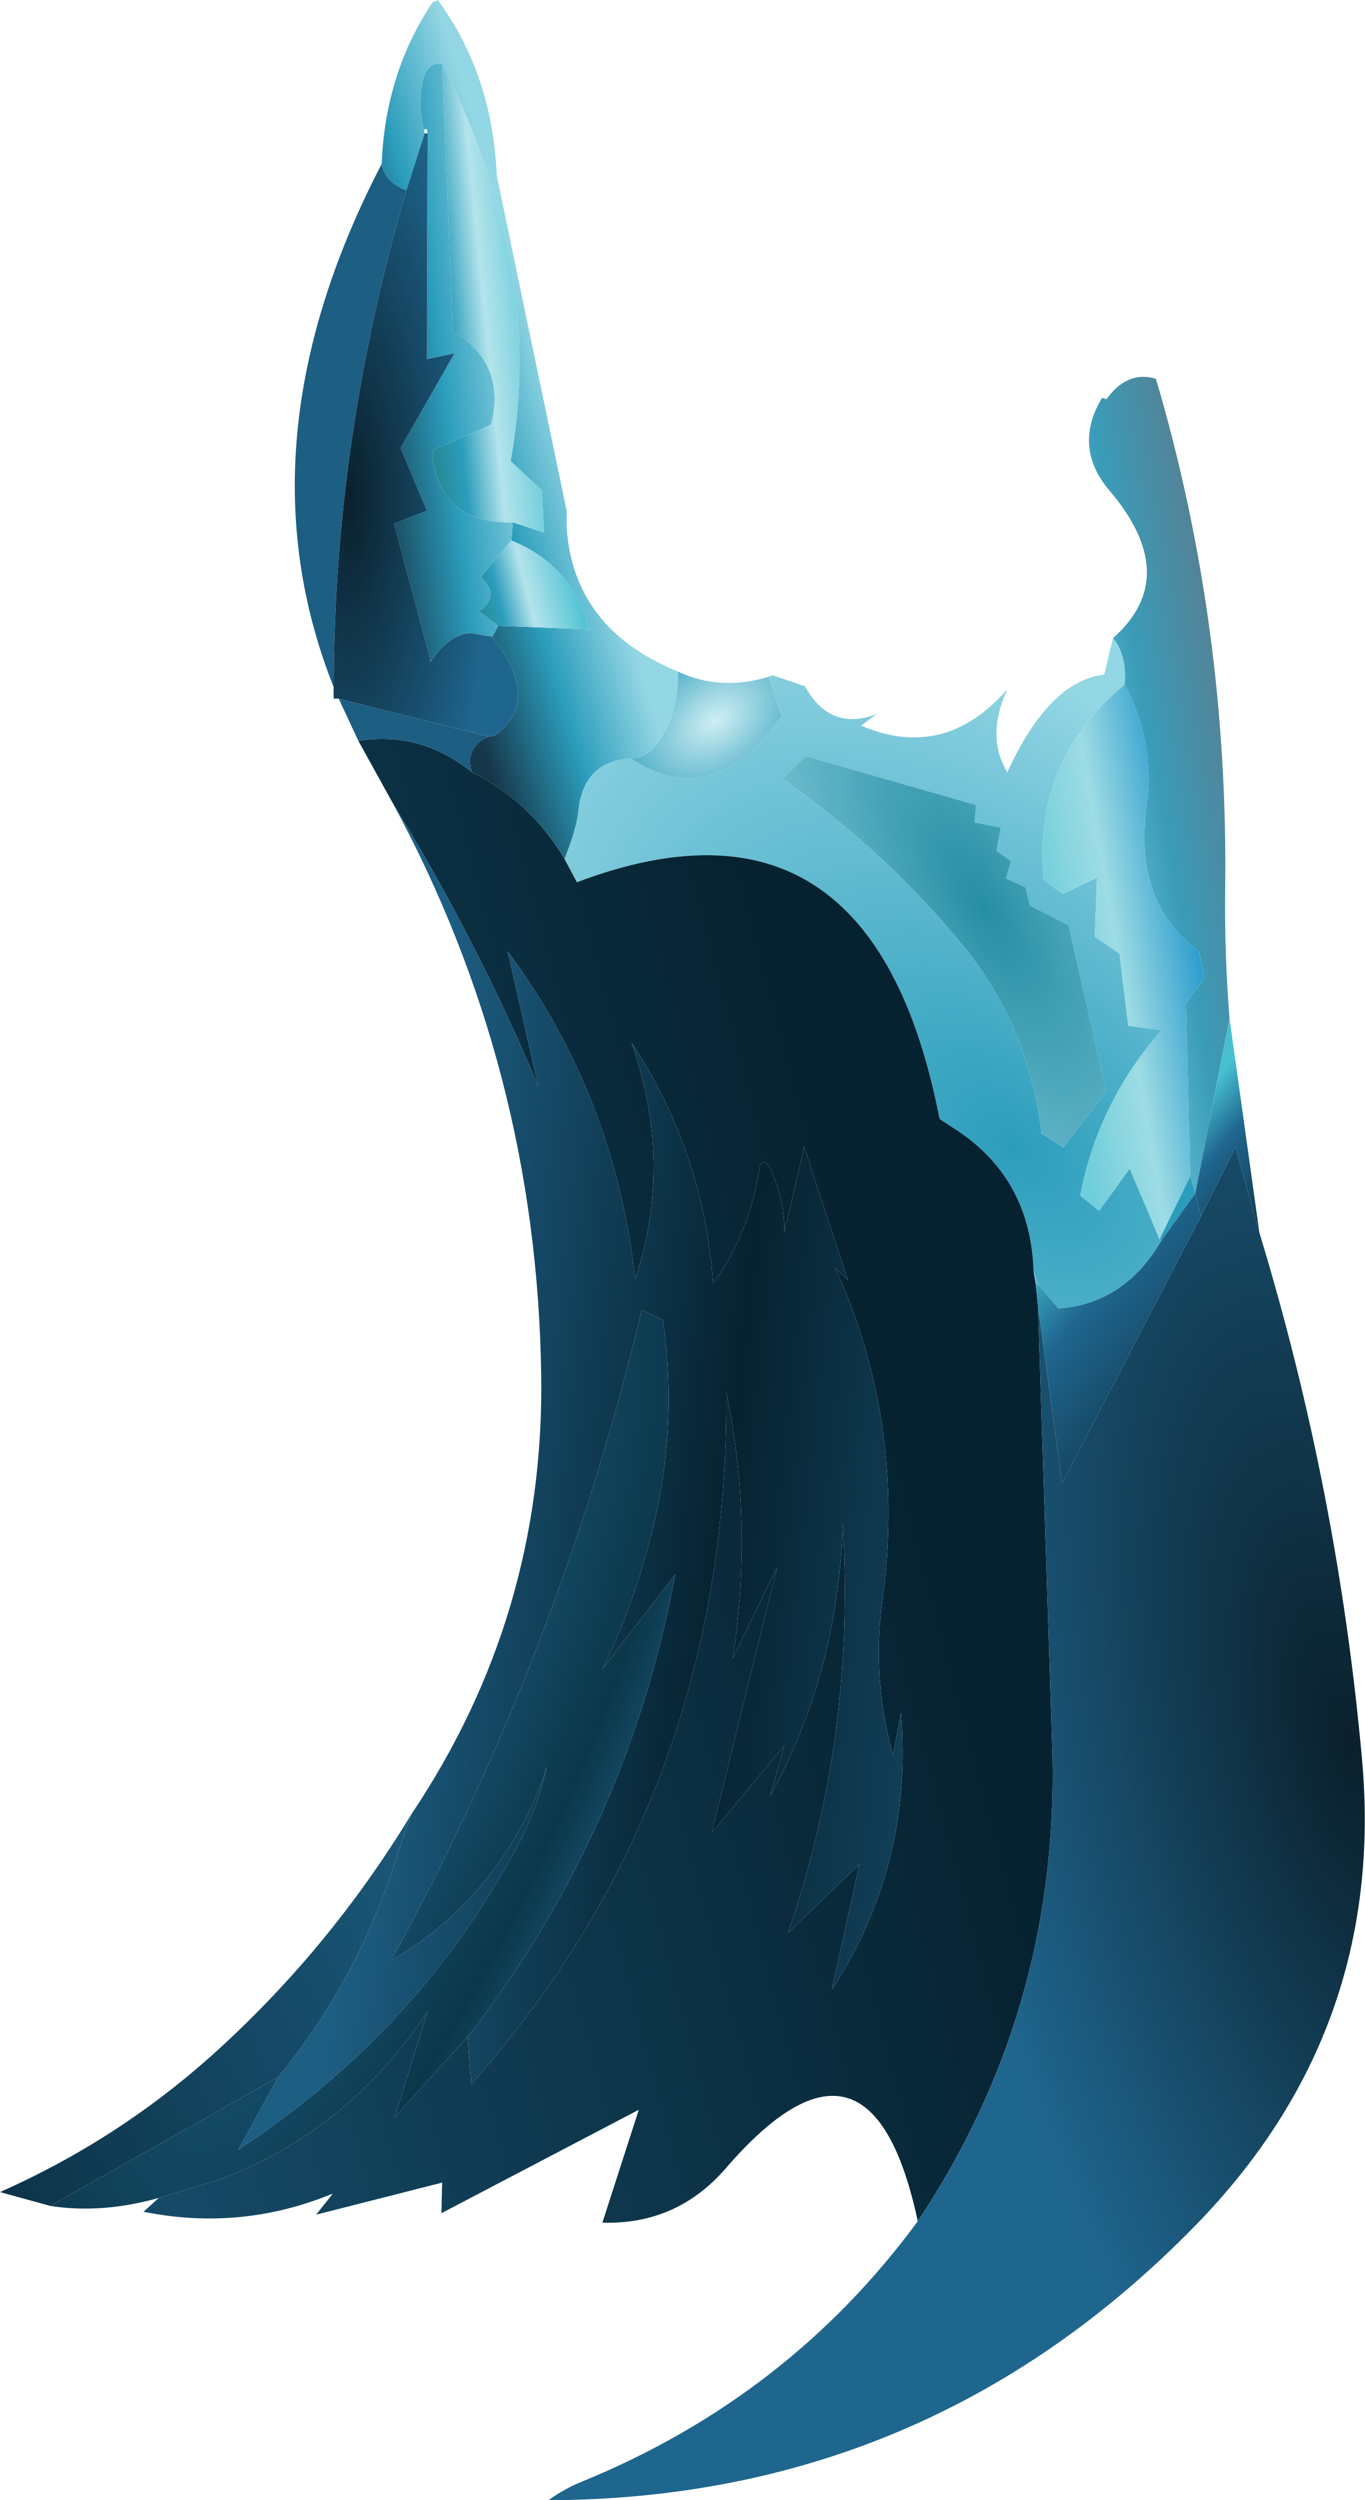 <?xml version="1.0" encoding="UTF-8" standalone="no"?>
<svg xmlns:xlink="http://www.w3.org/1999/xlink" height="171.6px" width="93.7px" xmlns="http://www.w3.org/2000/svg">
  <g transform="matrix(1.0, 0.0, 0.0, 1.0, 46.85, 85.8)">
    <path d="M29.55 -42.0 Q34.35 -46.25 29.25 -52.2 26.8 -55.15 28.8 -58.5 L29.1 -58.4 Q30.55 -60.4 32.5 -59.8 37.5 -42.85 37.25 -24.65 37.2 -20.3 37.55 -15.9 L35.2 -3.9 34.85 -5.05 34.55 -16.9 35.85 -18.7 35.45 -20.5 Q30.95 -23.8 31.85 -30.45 32.45 -34.85 30.35 -38.8 30.5 -40.85 29.55 -42.0" fill="url(#gradient0)" fill-rule="evenodd" stroke="none"/>
    <path d="M29.55 -42.0 Q30.5 -40.85 30.35 -38.8 24.0 -33.6 24.8 -25.4 L26.1 -24.45 28.45 -25.55 28.3 -21.5 30.0 -20.35 30.6 -15.4 32.9 -15.1 Q28.55 -10.2 27.3 -3.75 L28.6 -2.7 30.7 -5.6 32.75 -0.75 32.9 -0.7 Q30.35 3.7 25.8 4.0 L24.4 2.35 24.1 1.45 Q23.9 -4.8 18.95 -8.15 L17.65 -9.0 Q13.0 -32.9 -7.25 -25.25 L-8.1 -26.85 Q-7.25 -29.0 -7.15 -30.15 -6.8 -33.55 -3.55 -33.75 1.85 -30.15 6.35 -36.05 L6.8 -36.65 5.9 -39.35 6.2 -39.45 8.4 -38.7 Q10.15 -35.55 13.35 -36.8 L12.25 -36.0 Q18.0 -33.55 22.3 -38.5 20.8 -35.25 22.3 -32.8 25.15 -39.05 28.95 -39.5 L29.55 -42.0 M21.85 -29.0 L20.05 -29.35 20.15 -30.55 8.45 -33.9 6.85 -32.35 Q13.9 -27.4 19.05 -21.15 23.75 -15.55 24.65 -8.0 L26.15 -7.05 29.1 -10.9 26.5 -22.3 23.85 -23.65 23.55 -24.9 22.2 -25.5 22.55 -26.7 21.55 -27.4 21.85 -29.0" fill="url(#gradient1)" fill-rule="evenodd" stroke="none"/>
    <path d="M-0.3 -39.7 Q2.6 -38.35 5.9 -39.35 L6.8 -36.65 6.35 -36.05 Q1.85 -30.15 -3.55 -33.75 -2.2 -33.75 -1.25 -35.5 -0.3 -37.25 -0.3 -39.7" fill="url(#gradient2)" fill-rule="evenodd" stroke="none"/>
    <path d="M30.35 -38.8 Q32.45 -34.85 31.85 -30.45 30.95 -23.8 35.45 -20.5 L35.85 -18.7 34.55 -16.9 34.85 -5.05 32.75 -0.75 30.7 -5.6 28.6 -2.7 27.3 -3.75 Q28.55 -10.2 32.9 -15.1 L30.6 -15.4 30.0 -20.35 28.3 -21.5 28.45 -25.55 26.1 -24.45 24.8 -25.4 Q24.0 -33.6 30.35 -38.8" fill="url(#gradient3)" fill-rule="evenodd" stroke="none"/>
    <path d="M21.85 -29.0 L21.55 -27.4 22.55 -26.7 22.2 -25.5 23.55 -24.9 23.85 -23.65 26.5 -22.3 29.1 -10.9 26.15 -7.05 24.65 -8.0 Q23.75 -15.55 19.05 -21.15 13.9 -27.4 6.85 -32.35 L8.45 -33.9 20.15 -30.55 20.05 -29.35 21.85 -29.0" fill="url(#gradient4)" fill-rule="evenodd" stroke="none"/>
    <path d="M16.15 66.65 Q12.9 51.45 2.9 63.1 -0.45 66.9 -5.5 66.75 L-3.0 59.0 -16.55 66.1 -16.5 64.0 -25.15 66.2 -24.0 64.75 Q-30.3 67.35 -37.0 66.0 L-35.95 65.05 -31.95 63.85 Q-23.0 60.55 -17.5 52.25 L-19.75 59.5 -14.75 54.0 -14.5 57.25 Q3.2 37.25 3.0 9.75 4.9 18.8 3.45 28.0 L6.5 21.75 2.0 40.0 7.0 34.0 6.0 37.5 Q10.7 29.0 11.0 18.75 11.9 33.35 7.25 46.85 L12.15 42.15 10.25 50.75 Q15.85 42.2 15.0 31.75 L14.45 34.65 Q13.0 29.45 13.7 24.2 15.4 12.05 10.5 1.25 L11.35 2.05 8.35 -7.1 7.0 -1.25 Q7.0 -3.3 6.2 -5.2 5.7 -6.5 5.3 -5.75 4.65 -1.25 2.1 2.3 1.45 -6.75 -3.5 -14.25 -0.6 -6.0 -3.25 2.0 -4.65 -10.6 -12.0 -20.5 L-9.9 -11.25 Q-14.2 -21.45 -19.9 -30.7 L-22.25 -34.95 Q-18.0 -35.65 -14.45 -32.8 -10.45 -30.8 -8.1 -26.85 L-7.25 -25.25 Q13.0 -32.9 17.65 -9.0 L18.95 -8.15 Q23.9 -4.8 24.1 1.45 L24.25 2.35 24.4 3.8 25.4 34.75 Q25.75 52.25 16.15 66.65" fill="url(#gradient5)" fill-rule="evenodd" stroke="none"/>
    <path d="M-18.6 38.7 Q-9.45 25.05 -9.7 8.55 -10.0 -12.45 -19.9 -30.7 -14.2 -21.45 -9.9 -11.25 L-12.0 -20.5 Q-4.65 -10.6 -3.25 2.0 -0.6 -6.0 -3.5 -14.25 1.45 -6.75 2.1 2.3 4.65 -1.25 5.3 -5.75 5.7 -6.5 6.2 -5.2 7.0 -3.3 7.0 -1.25 L8.35 -7.1 11.35 2.05 10.5 1.25 Q15.4 12.05 13.7 24.2 13.0 29.45 14.45 34.65 L15.0 31.75 Q15.85 42.2 10.25 50.75 L12.15 42.15 7.25 46.85 Q11.9 33.35 11.0 18.75 10.7 29.0 6.0 37.5 L7.0 34.0 2.0 40.0 6.5 21.75 3.45 28.0 Q4.9 18.8 3.0 9.75 3.2 37.25 -14.5 57.25 L-14.75 54.0 Q-3.75 39.85 -0.5 22.25 L-5.5 28.75 Q-3.55 24.75 -2.4 20.5 -0.2 12.65 -1.35 4.8 L-2.8 4.1 Q-8.45 27.75 -20.0 48.75 -15.15 45.95 -12.15 41.35 -10.25 38.5 -9.3 35.4 -9.95 38.3 -11.3 40.85 -18.1 53.6 -30.5 61.75 L-27.75 56.75 Q-22.15 49.95 -19.5 41.25 L-18.6 38.7 M-22.25 -34.95 L-23.6 -37.85 -13.35 -35.25 Q-15.0 -34.4 -14.45 -32.8 -18.0 -35.65 -22.25 -34.95 M-23.95 -38.65 Q-30.6 -55.4 -20.65 -74.55 -20.4 -73.25 -18.95 -72.75 -23.9 -55.85 -23.95 -38.65" fill="url(#gradient6)" fill-rule="evenodd" stroke="none"/>
    <path d="M34.85 -5.05 L35.2 -3.9 32.9 -0.7 32.75 -0.75 34.85 -5.05" fill="#2b9dbc" fill-rule="evenodd" stroke="none"/>
    <path d="M35.2 -3.9 L37.55 -15.9 39.6 -1.2 37.95 -7.05 35.6 -2.35 35.2 -3.9" fill="url(#gradient7)" fill-rule="evenodd" stroke="none"/>
    <path d="M39.6 -1.2 Q45.0 16.55 46.65 35.0 48.3 53.55 35.2 66.95 16.9 85.7 -9.2 85.8 -8.1 85.0 -6.85 84.5 7.3 78.7 16.15 66.65 25.75 52.25 25.4 34.75 L24.4 3.8 26.05 16.0 35.6 -2.35 37.95 -7.05 39.6 -1.2" fill="url(#gradient8)" fill-rule="evenodd" stroke="none"/>
    <path d="M35.2 -3.9 L35.6 -2.35 26.05 16.0 24.4 3.8 24.25 2.35 24.4 2.35 25.8 4.0 Q30.35 3.7 32.9 -0.7 L35.2 -3.9" fill="url(#gradient9)" fill-rule="evenodd" stroke="none"/>
    <path d="M24.4 2.35 L24.25 2.35 24.1 1.45 24.4 2.35" fill="url(#gradient10)" fill-rule="evenodd" stroke="none"/>
    <path d="M-20.65 -74.55 Q-20.4 -80.8 -17.15 -85.65 L-16.8 -85.8 Q-13.05 -80.7 -12.75 -73.75 L-7.95 -50.75 -7.95 -49.6 Q-7.5 -42.65 -0.3 -39.7 -0.3 -37.25 -1.25 -35.5 -2.2 -33.75 -3.55 -33.75 -6.8 -33.55 -7.15 -30.15 -7.25 -29.0 -8.1 -26.85 -10.45 -30.8 -14.45 -32.8 -15.0 -34.4 -13.35 -35.25 L-12.9 -35.3 Q-9.6 -37.7 -13.05 -42.1 L-12.65 -42.85 -6.35 -42.6 -6.65 -43.55 Q-8.1 -47.25 -11.75 -48.7 L-11.65 -49.95 -9.5 -49.25 -9.65 -52.15 -11.8 -54.15 Q-9.4 -67.4 -16.5 -81.4 -17.45 -81.6 -17.8 -80.35 -18.2 -78.65 -17.75 -76.9 L-17.7 -76.65 -18.95 -72.75 Q-20.4 -73.25 -20.65 -74.55" fill="url(#gradient11)" fill-rule="evenodd" stroke="none"/>
    <path d="M-17.75 -76.9 Q-18.2 -78.65 -17.8 -80.35 -17.45 -81.6 -16.5 -81.4 L-15.75 -63.0 -15.05 -62.6 Q-12.15 -60.35 -13.15 -56.65 L-17.05 -54.95 -17.2 -54.5 Q-16.55 -49.85 -11.65 -49.95 L-11.75 -48.7 -13.85 -46.2 Q-12.45 -44.9 -13.95 -43.85 L-12.65 -42.85 -13.05 -42.1 -14.55 -42.35 Q-15.95 -42.3 -17.25 -40.45 L-17.3 -40.5 -19.8 -49.85 -17.55 -50.75 -19.35 -55.05 -15.65 -61.55 -17.55 -61.15 -17.5 -76.65 -17.55 -76.95 -17.75 -76.9" fill="url(#gradient12)" fill-rule="evenodd" stroke="none"/>
    <path d="M-23.6 -37.85 L-23.95 -37.85 -23.95 -38.65 Q-23.9 -55.85 -18.95 -72.75 L-17.7 -76.65 -17.5 -76.65 -17.55 -61.15 -15.65 -61.55 -19.35 -55.05 -17.55 -50.75 -19.8 -49.85 -17.3 -40.5 -17.3 -40.4 -17.25 -40.45 Q-15.95 -42.3 -14.55 -42.35 L-13.05 -42.1 Q-9.6 -37.7 -12.9 -35.3 L-13.35 -35.25 -23.6 -37.85" fill="url(#gradient13)" fill-rule="evenodd" stroke="none"/>
    <path d="M-16.5 -81.4 Q-9.4 -67.4 -11.8 -54.15 L-9.65 -52.15 -9.5 -49.25 -11.65 -49.95 Q-16.55 -49.85 -17.2 -54.5 L-17.05 -54.95 -13.15 -56.65 Q-12.15 -60.35 -15.05 -62.6 L-15.75 -63.0 -16.5 -81.4" fill="url(#gradient14)" fill-rule="evenodd" stroke="none"/>
    <path d="M-11.75 -48.7 Q-8.1 -47.25 -6.65 -43.55 L-6.35 -42.6 -12.65 -42.85 -13.95 -43.85 Q-12.45 -44.9 -13.85 -46.2 L-11.75 -48.7" fill="url(#gradient15)" fill-rule="evenodd" stroke="none"/>
    <path d="M-35.95 65.05 Q-39.85 66.15 -43.4 65.6 L-27.75 56.75 -30.5 61.75 Q-18.1 53.6 -11.3 40.85 -9.95 38.3 -9.3 35.4 -10.25 38.5 -12.15 41.35 -15.15 45.95 -20.0 48.75 -8.45 27.75 -2.8 4.1 L-1.35 4.8 Q-0.2 12.65 -2.4 20.5 -3.55 24.75 -5.5 28.75 L-0.5 22.25 Q-3.75 39.85 -14.75 54.0 L-19.75 59.5 -17.5 52.25 Q-23.0 60.55 -31.95 63.85 L-35.95 65.05" fill="url(#gradient16)" fill-rule="evenodd" stroke="none"/>
    <path d="M-43.4 65.6 L-46.85 64.65 Q-38.85 61.1 -32.4 55.35 -24.3 48.1 -18.6 38.7 L-19.5 41.25 Q-22.15 49.95 -27.75 56.75 L-43.4 65.6" fill="url(#gradient17)" fill-rule="evenodd" stroke="none"/>
  </g>
  <defs>
    <linearGradient gradientTransform="matrix(0.009, -0.001, 0.006, 0.034, 30.95, -30.45)" gradientUnits="userSpaceOnUse" id="gradient0" spreadMethod="pad" x1="-819.2" x2="819.2">
      <stop offset="0.212" stop-color="#77d0dd"/>
      <stop offset="0.627" stop-color="#3a9cb9"/>
      <stop offset="1.0" stop-color="#538397"/>
    </linearGradient>
    <radialGradient cx="0" cy="0" gradientTransform="matrix(0.024, -0.024, 0.04, 0.039, 22.65, -7.15)" gradientUnits="userSpaceOnUse" id="gradient1" r="819.2" spreadMethod="pad">
      <stop offset="0.0" stop-color="#2b9dbc"/>
      <stop offset="1.0" stop-color="#93d6e4"/>
    </radialGradient>
    <radialGradient cx="0" cy="0" gradientTransform="matrix(0.013, -0.009, 0.006, 0.009, 2.25, -36.35)" gradientUnits="userSpaceOnUse" id="gradient2" r="819.2" spreadMethod="pad">
      <stop offset="0.0" stop-color="#cfeff3"/>
      <stop offset="0.659" stop-color="#2b9dbc"/>
      <stop offset="1.0" stop-color="#3a9cb9"/>
    </radialGradient>
    <linearGradient gradientTransform="matrix(0.006, -0.001, 0.004, 0.023, 30.35, -19.7)" gradientUnits="userSpaceOnUse" id="gradient3" spreadMethod="pad" x1="-819.2" x2="819.2">
      <stop offset="0.0" stop-color="#6fcedb"/>
      <stop offset="0.467" stop-color="#9edce4"/>
      <stop offset="1.0" stop-color="#319fce"/>
    </linearGradient>
    <radialGradient cx="0" cy="0" gradientTransform="matrix(0.016, -0.009, 0.023, 0.041, 20.65, -23.55)" gradientUnits="userSpaceOnUse" id="gradient4" r="819.2" spreadMethod="pad">
      <stop offset="0.0" stop-color="#268ea4"/>
      <stop offset="1.0" stop-color="#93d6e4"/>
    </radialGradient>
    <linearGradient gradientTransform="matrix(0.056, -0.015, 0.016, 0.06, -32.3, 19.75)" gradientUnits="userSpaceOnUse" id="gradient5" spreadMethod="pad" x1="-819.2" x2="819.2">
      <stop offset="0.0" stop-color="#1d5e83"/>
      <stop offset="1.0" stop-color="#062230"/>
    </linearGradient>
    <linearGradient gradientTransform="matrix(0.032, 0.003, -0.009, 0.085, 2.35, 52.0)" gradientUnits="userSpaceOnUse" id="gradient6" spreadMethod="pad" x1="-819.2" x2="819.2">
      <stop offset="0.0" stop-color="#1d5e83"/>
      <stop offset="0.443" stop-color="#062230"/>
      <stop offset="1.0" stop-color="#1d5e83"/>
    </linearGradient>
    <linearGradient gradientTransform="matrix(0.004, 0.003, -0.022, 0.026, 53.5, -25.35)" gradientUnits="userSpaceOnUse" id="gradient7" spreadMethod="pad" x1="-819.2" x2="819.2">
      <stop offset="0.0" stop-color="#47c0d1"/>
      <stop offset="0.404" stop-color="#1f668f"/>
      <stop offset="1.0" stop-color="#133f57"/>
    </linearGradient>
    <radialGradient cx="0" cy="0" gradientTransform="matrix(0.033, -0.008, 0.019, 0.082, 45.7, 33.95)" gradientUnits="userSpaceOnUse" id="gradient8" r="819.2" spreadMethod="pad">
      <stop offset="0.0" stop-color="#0a202c"/>
      <stop offset="1.0" stop-color="#1f668f"/>
    </radialGradient>
    <linearGradient gradientTransform="matrix(0.007, 0.005, -0.005, 0.006, 34.45, -2.0)" gradientUnits="userSpaceOnUse" id="gradient9" spreadMethod="pad" x1="-819.2" x2="819.2">
      <stop offset="0.0" stop-color="#47c0d1"/>
      <stop offset="0.404" stop-color="#1f668f"/>
      <stop offset="1.0" stop-color="#133f57"/>
    </linearGradient>
    <linearGradient gradientTransform="matrix(0.007, 0.005, -0.005, 0.006, 34.45, -2.0)" gradientUnits="userSpaceOnUse" id="gradient10" spreadMethod="pad" x1="-819.2" x2="819.2">
      <stop offset="0.0" stop-color="#93d6e4"/>
      <stop offset="0.412" stop-color="#1f668f"/>
      <stop offset="1.0" stop-color="#133f57"/>
    </linearGradient>
    <linearGradient gradientTransform="matrix(-0.007, 0.002, -0.007, -0.023, -14.9, -58.7)" gradientUnits="userSpaceOnUse" id="gradient11" spreadMethod="pad" x1="-819.2" x2="819.2">
      <stop offset="0.0" stop-color="#93d6e4"/>
      <stop offset="0.478" stop-color="#2b9dbc"/>
      <stop offset="1.0" stop-color="#163649"/>
    </linearGradient>
    <linearGradient gradientTransform="matrix(-0.007, 6.0E-4, -0.003, -0.025, -16.85, -60.5)" gradientUnits="userSpaceOnUse" id="gradient12" spreadMethod="pad" x1="-819.2" x2="819.2">
      <stop offset="0.0" stop-color="#93d6e4"/>
      <stop offset="0.478" stop-color="#2b9dbc"/>
      <stop offset="1.0" stop-color="#163649"/>
    </linearGradient>
    <radialGradient cx="0" cy="0" gradientTransform="matrix(0.012, 1.0E-4, 0.0, 0.038, -22.9, -51.7)" gradientUnits="userSpaceOnUse" id="gradient13" r="819.2" spreadMethod="pad">
      <stop offset="0.0" stop-color="#0a202c"/>
      <stop offset="1.0" stop-color="#1f668f"/>
    </radialGradient>
    <linearGradient gradientTransform="matrix(0.005, -6.0E-4, 0.002, 0.02, -13.4, -61.1)" gradientUnits="userSpaceOnUse" id="gradient14" spreadMethod="pad" x1="-819.2" x2="819.2">
      <stop offset="0.0" stop-color="#278a98"/>
      <stop offset="0.22" stop-color="#2b9dbc"/>
      <stop offset="0.518" stop-color="#b4e4eb"/>
      <stop offset="1.0" stop-color="#55c5d5"/>
    </linearGradient>
    <linearGradient gradientTransform="matrix(0.004, -0.001, 0.001, 0.004, -10.7, -44.75)" gradientUnits="userSpaceOnUse" id="gradient15" spreadMethod="pad" x1="-819.2" x2="819.2">
      <stop offset="0.0" stop-color="#278a98"/>
      <stop offset="0.22" stop-color="#2b9dbc"/>
      <stop offset="0.518" stop-color="#b4e4eb"/>
      <stop offset="1.0" stop-color="#55c5d5"/>
    </linearGradient>
    <radialGradient cx="0" cy="0" gradientTransform="matrix(0.023, 0.011, -0.037, 0.079, -22.35, 35.7)" gradientUnits="userSpaceOnUse" id="gradient16" r="819.2" spreadMethod="pad">
      <stop offset="0.0" stop-color="#1d5e83"/>
      <stop offset="0.667" stop-color="#0b374a"/>
      <stop offset="1.0" stop-color="#1d5e83"/>
    </radialGradient>
    <linearGradient gradientTransform="matrix(-0.034, 0.015, -0.007, -0.015, -35.95, 58.25)" gradientUnits="userSpaceOnUse" id="gradient17" spreadMethod="pad" x1="-819.2" x2="819.2">
      <stop offset="0.0" stop-color="#1d5e83"/>
      <stop offset="1.0" stop-color="#062230"/>
    </linearGradient>
  </defs>
</svg>
